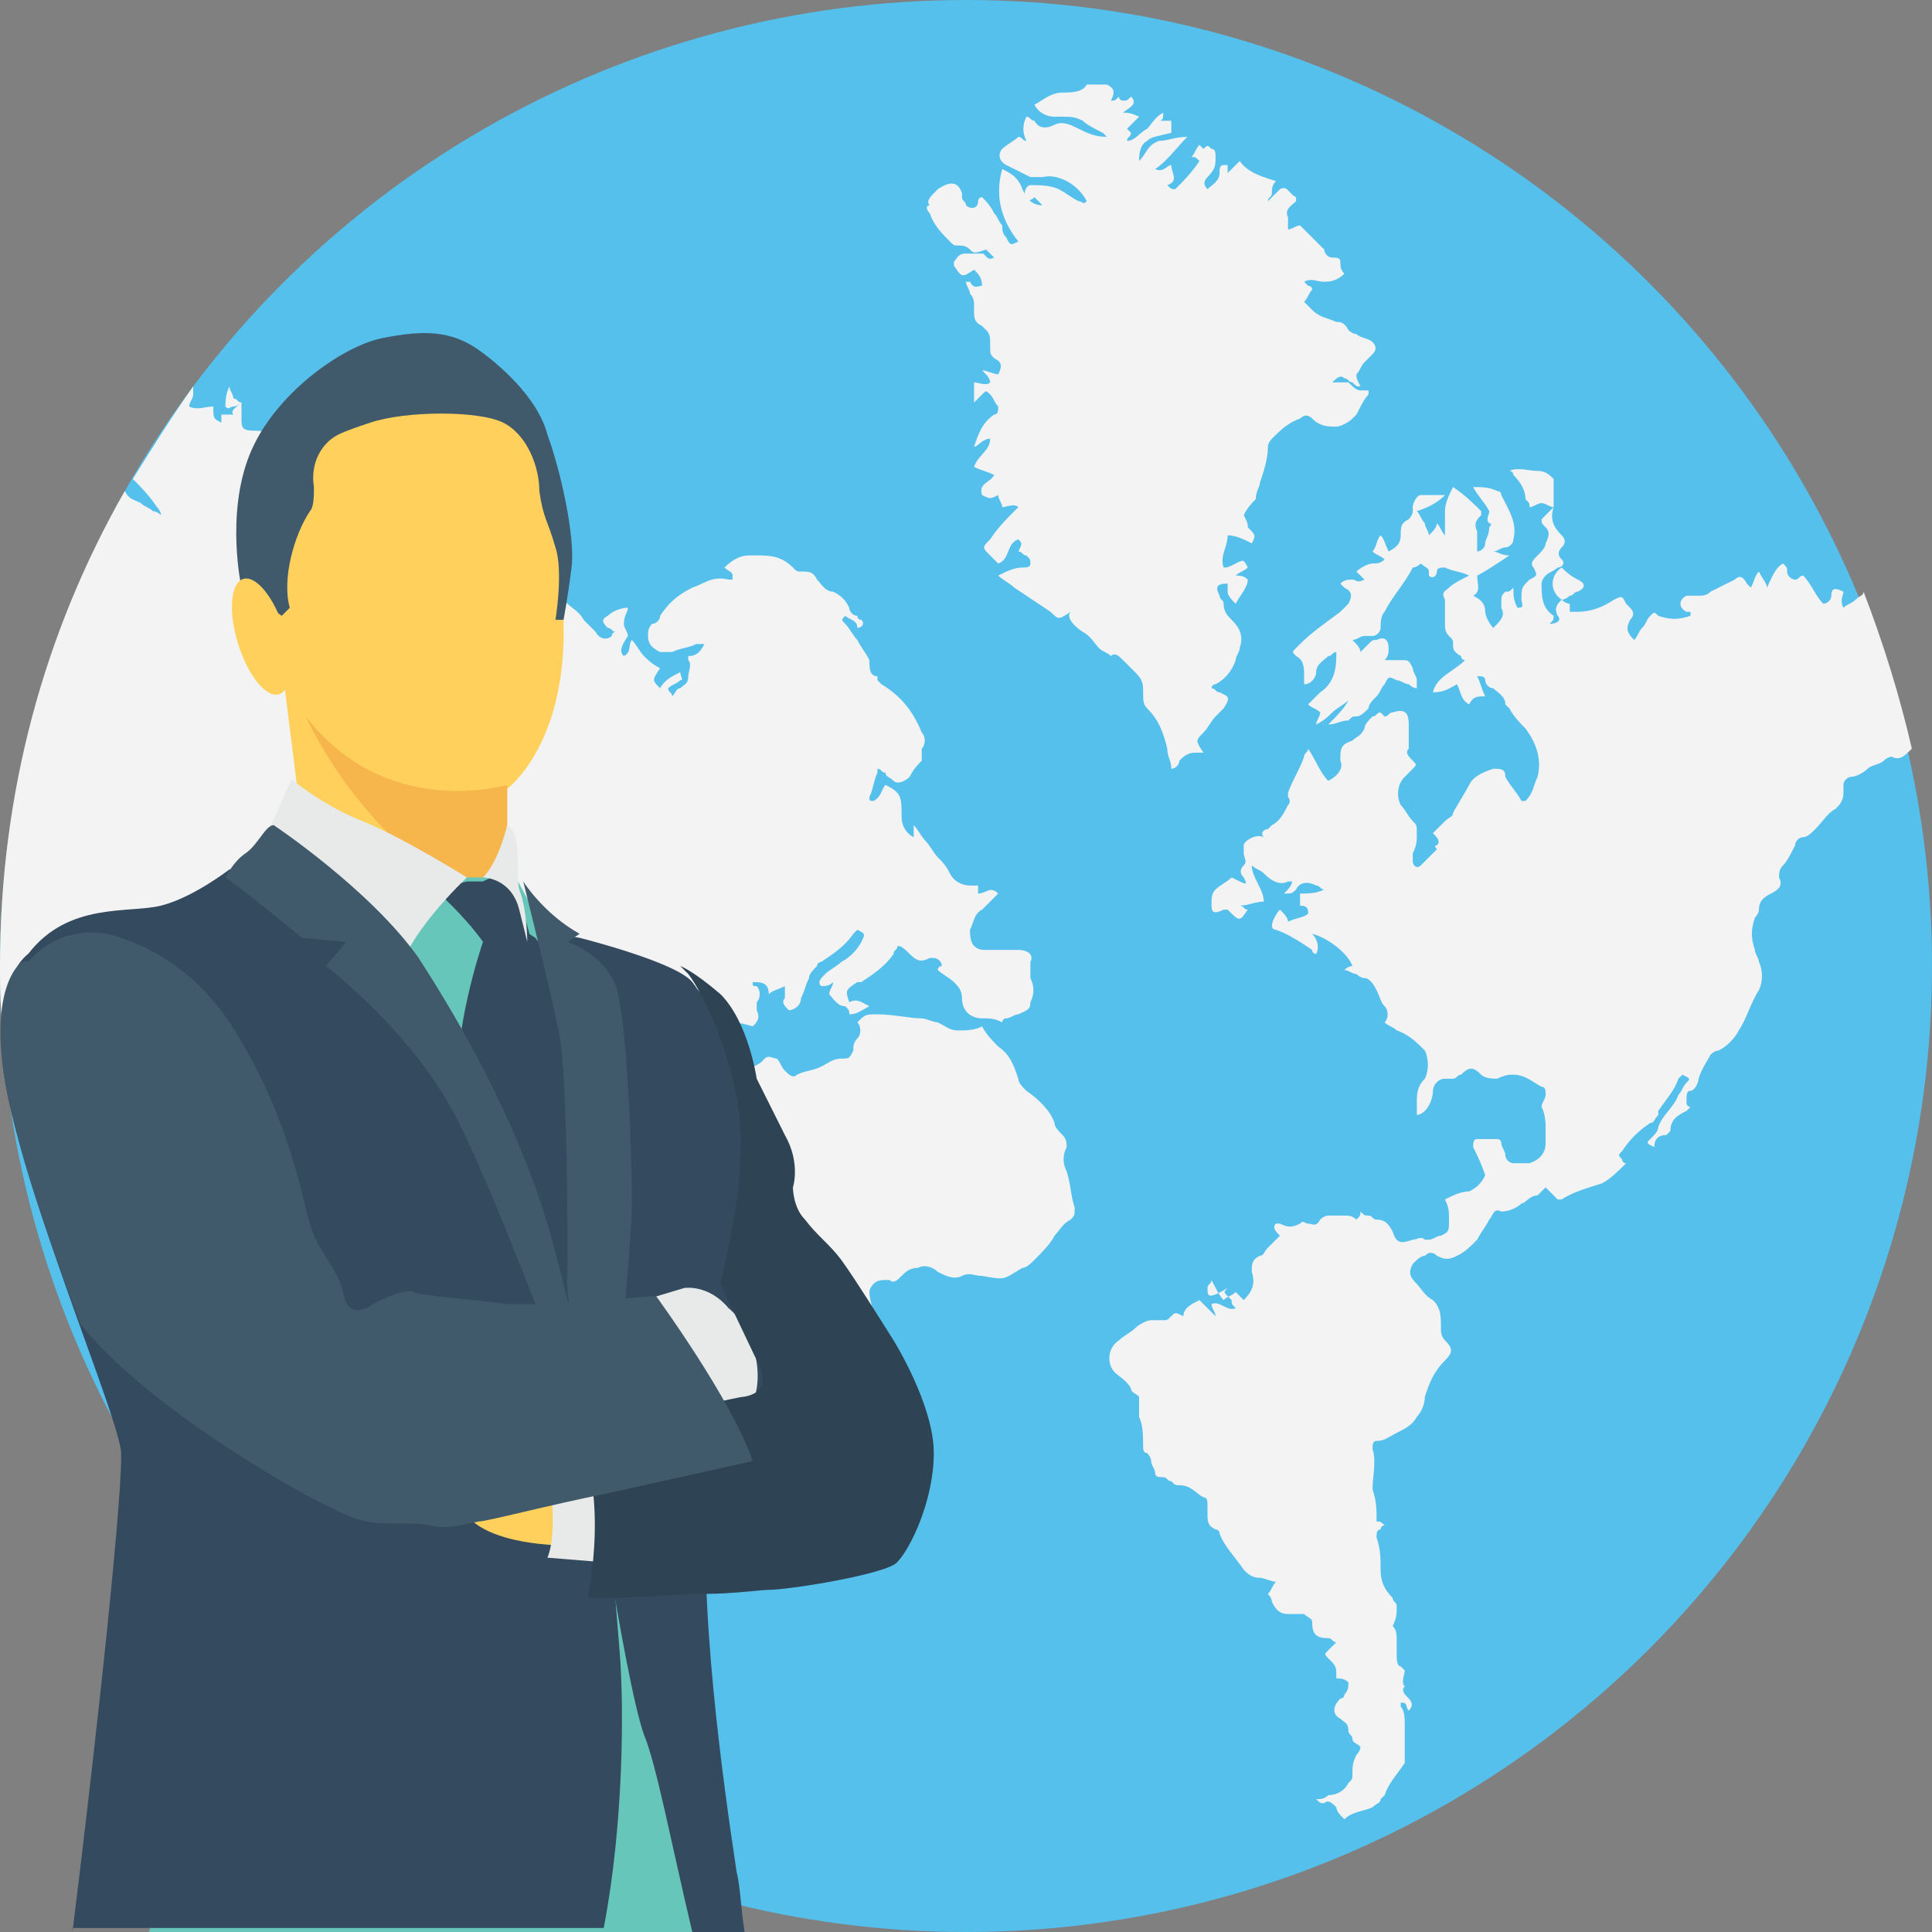 <svg xmlns="http://www.w3.org/2000/svg" version="1.1" xmlns:xlink="http://www.w3.org/1999/xlink" xmlns:svgjs="http://svgjs.com/svgjs" width="512" height="512" x="0" y="0" viewBox="0 0 512 512" style="enable-background:new 0 0 512 512" xml:space="preserve" class=""><rect x="0" y="0" width="512" height="512" fill="#808080" stroke="none"/><g><circle cx="256" cy="256" r="256" style="" fill="#55c0eb" data-original="#55c0eb"></circle><path d="M33.067 130.133c1.067 2.133 2.133 2.133 4.267 3.2 1.067 1.067 2.133 1.067 3.2 2.133 0 0 1.067 0 2.133 1.067 0-1.067-1.067-2.133-1.067-2.133-2.133-3.2-4.267-5.333-6.4-7.467 5.333-8.533 10.667-17.067 16-24.533v2.133c0 1.066-1.067 2.133-1.067 3.2 2.133 1.067 4.267 0 6.4 0 0 3.2 0 3.2 2.133 4.267v-2.133h3.2c-1.067-1.067 1.067-2.133 2.133-3.2-1.067 1.067-2.133 1.067-2.133 1.067-1.067 0-1.067 1.067-2.133 0 0-1.067 0-3.2 1.067-5.333 0 1.067 1.067 2.133 1.067 3.2 1.067 0 1.067 1.067 2.133 1.067v4.266c0 2.133 0 3.2 3.2 3.2 1.067 0 3.2 0 4.267 1.067 1.067 0 1.067 0 2.133 1.067l6.4 6.4c1.067 1.067 1.067 2.133 0 3.2-1.067 1.067-1.067 2.133-2.133 3.2v2.133c1.067 1.067 2.133 0 2.133 0 1.067-1.067 2.133-1.067 3.2 0 2.133 0 4.267 1.067 5.333 1.067H89.6v4.267c0 1.067 0 2.133-1.067 3.2l-3.2 3.2c1.067 1.067 2.133 0 3.2-1.067 4.267-1.067 7.467-3.2 9.6-5.333 1.067 1.067 2.133 2.133 2.133 3.2 0 1.067 0 2.133 2.133 3.2 0-1.067 0-2.133-1.067-3.2-1.067-2.133 0-3.2 1.067-5.333 0 1.067 1.067 2.133 1.067 3.2 0 1.067 0 2.133 1.067 3.2 2.133 3.2 3.2 6.4 0 9.6 0 1.067 1.067 2.133 1.067 2.133 0 2.133 0 3.2-1.067 5.333-1.067 0-2.133 1.067-3.2 1.067 1.067 0 2.133 1.067 3.2 1.067-1.067 1.067-2.133 2.133-2.133 3.2 1.067 1.067 1.067 2.133 2.133 3.2 0 2.133 0 3.2 2.133 3.2l1.067 1.067c1.067 1.067 4.267 2.133 6.4 0l1.067-1.067c-2.133 0-3.2 0-5.333-1.067-1.067 0-1.067-1.067-2.133-1.067-1.067-2.133-2.133-5.333-1.067-7.467v-3.2c1.067-1.067 1.067-3.2 1.067-4.267-1.067-2.133 0-4.267 0-6.4v-4.267c-1.067-2.133-1.067-4.267 0-6.4h2.133c-1.067-2.133 0-3.2 1.067-3.2l3.2 3.2s1.067 1.067 1.067 2.133c0 2.133 1.067 3.2 1.067 5.333 0 1.067 1.067 3.2 2.133 4.267l2.133 2.133c0 2.133-1.067 3.2-1.067 4.267s-1.067 2.133-2.133 3.2c-1.067 0-1.067 1.067-1.067 1.067-1.067 1.067-2.133 2.133-1.067 4.267 2.133-1.067 3.2-2.133 5.333-2.133 1.067-1.067 2.133-1.067 2.133-2.133 1.067-2.133 3.2-3.2 4.267-3.2 1.067 0 2.133 0 3.2-1.067 2.133 0 3.2-1.067 4.267-2.133l1.067-1.067c1.067 2.133 1.067 2.133 0 3.2-1.067 1.067-2.133 2.133-2.133 3.2-1.067 1.067-1.067 2.133-1.067 4.267 2.133 0 2.133-1.067 3.2-3.2 0 1.067 1.067 1.067 1.067 2.133 2.133 0 3.2 0 5.333-1.067 1.067-1.067 1.067 0 2.133 1.067 0 0 0 1.067-1.067 1.067 2.133 1.067 2.133 3.2 5.333 2.133-2.133-1.067-3.2-2.133-2.133-4.267 2.133 0 3.2 0 4.267 1.067 1.067 1.067 3.2 2.133 4.267 4.267l3.2 3.2c1.067 2.133 3.2 2.133 4.267 1.067 0 0 0-1.067 1.067-1.067-1.067 0-1.067-1.067-2.133-1.067-1.067-1.067-2.133-2.133 0-3.2 1.067-1.067 3.2-2.133 5.333-2.133 0 1.067-1.067 2.133-1.067 4.267 0 1.067 1.067 2.133 1.067 3.2-2.133 3.2-2.133 4.267-1.067 5.333 2.133-1.067 1.067-3.2 2.133-4.267 1.067 1.067 2.133 3.2 3.2 4.267 1.067 1.067 2.133 2.133 4.267 3.2-2.133 3.2-2.133 3.2 0 5.333 1.067-2.133 3.2-3.2 5.333-4.267 0 1.067 1.067 2.133 0 2.133-1.067 1.067-2.133 1.067-3.2 2.133 0 1.067 1.067 1.067 1.067 2.133 1.067-1.067 1.067-2.133 2.133-2.133 1.067-1.067 2.133-1.067 2.133-3.2 0-1.067 1.067-3.2 0-4.267v-1.067c2.133 0 3.2-1.067 4.267-3.2h-2.133c-2.133 1.067-4.267 1.067-6.4 2.133h-3.2c-2.133-1.067-3.2-2.133-3.2-4.267 0-1.067 0-2.133 1.067-3.2 1.067 0 2.133-1.067 2.133-2.133 2.133-3.2 4.267-5.333 8.533-7.467 3.2-1.067 5.333-3.2 9.6-2.133h1.067v-1.067c0-1.067-1.067-1.067-2.133-2.133 2.133-2.133 4.267-3.2 6.4-3.2h2.133c3.2 0 6.4 0 9.6 3.2 1.067 1.067 1.067 1.067 2.133 1.067 2.133 0 3.2 0 4.267 2.133 1.067 1.067 2.133 3.2 4.267 3.2 2.133 1.067 3.2 2.133 4.267 4.267 0 1.067 1.067 2.133 2.133 2.133 0 1.067 1.067 1.067 1.067 1.067 1.067 1.067 0 2.133-1.067 2.133 0-2.133-2.133-2.133-3.2-3.2-1.067 1.067-1.067 1.067 0 2.133s2.133 3.2 3.2 4.267c1.067 2.133 2.133 3.2 3.2 5.333 0 2.133 0 4.267 2.133 4.267v1.067l1.067 1.067c5.333 3.2 8.533 7.467 10.667 12.8 1.067 1.067 1.067 3.2 0 4.267v3.2c-1.067 1.067-2.133 2.133-3.2 4.267-1.067 1.067-3.2 2.133-4.267 1.067-1.067-1.067-2.133-1.067-2.133-2.133-1.067 0-1.067-1.067-2.133-1.067v1.067c-1.067 2.133-1.067 4.267-2.133 6.4 0 1.067 0 1.067 1.067 1.067 2.133-1.067 2.133-3.2 3.2-4.267 4.267 2.133 4.267 3.2 4.267 8.533 0 2.133 1.067 4.267 3.2 5.333v-3.2c1.067 1.067 2.133 3.2 3.2 4.267 1.067 1.067 2.133 3.2 3.2 4.267 1.067 1.067 2.133 2.133 3.2 4.267 1.067 2.133 3.2 3.2 5.333 3.2h2.133v2.133c2.133 0 3.2-2.133 5.333 0l-4.267 4.267c-2.133 1.067-2.133 3.2-3.2 5.333 0 1.067 0 3.2 1.067 4.267 1.067 1.067 2.133 1.067 3.2 1.067h8.533c2.133 0 4.267 1.067 3.2 3.2v4.267c1.067 2.133 1.067 4.267 0 6.4 0 2.133-1.067 2.133-3.2 3.2-1.067 0-2.133 1.067-3.2 1.067-1.067 0-1.067 1.067-1.067 1.067-2.133-1.067-3.2-1.067-5.333-1.067-3.2 0-5.333-2.133-5.333-5.333 0-2.133-1.067-3.2-2.133-4.267-1.067-1.067-3.2-2.133-4.267-3.2 0 0 0-1.067 1.067-1.067 0-1.067-1.067-2.133-2.133-2.133H246.4c-2.133 1.067-3.2 1.067-5.333-1.067-1.067-1.067-2.133-2.133-3.2-2.133 0 1.067-1.067 1.067-1.067 2.133-2.133 3.2-5.333 5.333-8.533 7.467H227.2c-3.2 2.133-3.2 2.133-2.133 5.333 2.133-1.067 3.2 0 5.333 1.067-2.133 1.067-3.2 2.133-5.333 2.133 0-1.067 0-1.067-1.067-2.133-2.133 0-3.2-2.133-4.267-3.2 0-1.067 1.067-2.133 1.067-3.2-1.067 1.067-2.133 1.067-3.2 1.067-1.067-1.067 0-2.133 1.067-3.2 1.067-1.067 3.2-2.133 4.267-3.2 2.133-1.067 4.267-3.2 5.333-5.333 1.067-2.133 1.067-2.133-1.067-3.2l-1.067 1.067c-2.133 3.2-5.333 5.333-8.533 7.467 0 0-1.067 0-1.067 1.067-1.067 1.067-2.133 2.133-2.133 3.2-1.067 2.133-1.067 3.2-2.133 5.333 0 2.133-2.133 3.2-3.2 3.2-1.067-1.067-2.133-2.133-1.067-3.2v-3.2c-2.133 1.067-3.2 1.067-4.267 2.133 0-3.2-2.133-3.2-4.267-3.2 0 1.067 0 1.067 1.067 1.067 1.067 1.067 1.067 3.2 0 4.267v2.133c1.067 2.133 0 3.2-1.067 4.267-3.2-1.067-5.333-1.067-8.533-2.133h-3.2c-1.067 1.067-2.133 1.067-3.2 0-1.067 0-2.133-1.067-2.133 0v3.2c-1.067 4.267-1.067 6.4-1.067 8.533v1.067c2.133 2.133 3.2 2.133 5.333 1.067 1.067-1.067 2.133-1.067 3.2 0h1.067c4.267 0 7.467 0 10.667-2.133l1.067-1.067c1.067-1.067 2.133 0 3.2 0 1.067 1.067 1.067 2.133 2.133 3.2 1.067 1.067 2.133 2.133 3.2 1.067 2.133-1.067 4.267-1.067 6.4-2.133 2.133-1.067 3.2-2.133 5.333-2.133s2.133 0 3.2-2.133c0-1.067 0-2.133 1.067-3.2 1.067-1.067 1.067-3.2 0-4.267 2.133-2.133 2.133-2.133 5.333-2.133 4.267 0 8.533 1.067 11.733 1.067 1.067 0 3.2 1.067 4.267 1.067 2.133 1.067 3.2 2.133 5.333 2.133s4.267 0 6.4-1.067c1.067 2.133 3.2 4.267 4.267 5.333 3.2 2.133 4.267 5.333 5.333 8.533 0 1.067 1.067 2.133 2.133 3.2 3.2 2.133 6.4 5.333 7.467 8.533 0 1.067 1.067 2.133 2.133 3.2 1.067 1.067 1.067 2.133 1.067 3.2-1.067 2.133-1.067 4.267 0 6.4 1.067 3.2 1.067 6.4 2.133 9.6 0 2.133 0 2.133-1.067 3.2-2.133 1.067-3.2 3.2-4.267 4.267-1.067 2.133-3.2 4.267-5.333 6.4-1.067 1.067-2.133 2.133-3.2 2.133-5.333 3.2-4.267 3.2-10.667 2.133-2.133 0-3.2-1.067-5.333 0s-4.267 0-6.4-1.067c-1.067-1.067-3.2-2.133-5.333-1.067-2.133 0-3.2 1.067-4.267 2.133-1.067 1.067-2.133 2.133-3.2 1.067-2.133 0-3.2 0-4.267 1.067 0 0-1.067 1.067-1.067 2.133 0 2.133 1.067 4.267 1.067 6.4 1.067 3.2 1.067 3.2-2.133 5.333 0 0-1.067 0-1.067 1.067l-3.2 3.2c-1.067 2.133-1.067 3.2-2.133 5.333v1.067c0 1.067 0 2.133-1.067 3.2-1.067 3.2-1.067 3.2 1.067 5.333C224 374.4 224 374.4 224 375.467c1.067 2.133 1.067 4.267 1.067 6.4 0 1.067 0 2.133-1.067 2.133-2.133 1.067-3.2 3.2-3.2 6.4 0 0 0 1.067-1.067 1.067-1.067 1.067-1.067 2.133-1.067 3.2 0 3.2 0 5.333-1.067 8.533-1.067 2.133-2.133 5.333-4.267 7.467-1.067 2.133-2.133 3.2-1.067 5.333 0 3.2-3.2 5.333-5.333 4.267-3.2-1.067-6.4-2.133-9.6-2.133-4.267-1.067-8.533-3.2-10.667-7.467-1.067-2.133-3.2-4.267-4.267-7.467 0-1.067-1.067-2.133-1.067-3.2s-1.067-2.133-2.133-2.133c-1.067 0-1.067-1.067-2.133-2.133-1.067-1.067-1.067-3.2-1.067-4.267v-2.133c1.067-2.133 1.067-2.133 0-3.2-2.133-2.133-4.267-3.2-6.4-5.333-1.067-1.067-2.133-2.133-2.133-3.2 0-2.133-1.067-4.267-1.067-6.4 0-1.067 0-3.2 1.067-4.267 1.067-2.133 2.133-4.267 1.067-6.4v-2.133c1.067-2.133 0-4.267-2.133-6.4-4.267-4.267-8.533-9.6-13.867-13.867l-3.2-3.2c-2.133-3.2-3.2-7.467-4.267-11.733 2.133-1.067 2.133-1.067 5.333 0 3.2 0 5.333 1.067 8.533 1.067s3.2 0 4.267-2.133l3.2-6.4v-1.067c0-2.133 1.067-2.133 2.133-3.2 3.2-1.067 4.267-3.2 5.333-5.333 0-1.067 1.067-2.133 1.067-3.2 2.133-5.333 4.267-10.667 7.467-16v-1.067l-2.133 2.133c0-1.067 0-2.133-1.067-3.2-1.067 1.067-1.067 1.067-1.067 2.133-1.067 4.267-3.2 8.533-6.4 11.733-1.067 2.133-2.133 3.2-2.133 5.333 0 1.067 0 2.133-1.067 3.2l-2.133 2.133c-2.133 2.133-4.267 4.267-5.333 7.467 0 0 0 1.067-1.067 1.067C158.933 320 158.933 320 156.8 320s-4.267-1.067-5.333-2.133c-5.333-2.133-9.6-5.333-13.867-7.467-2.133-1.067-3.2-2.133-5.333-3.2 0-1.067 0-1.067 1.067-2.133h-3.2c-1.067-2.133-1.067-3.2-2.133-5.333 2.133-1.067 3.2-2.133 4.267-3.2 1.067 0 2.133-1.067 2.133-2.133 0-1.067 1.067-2.133 2.133-2.133 1.067 2.133 3.2 3.2 6.4 3.2 1.067 0 2.133 0 2.133-2.133v-3.2c2.133 0 3.2-1.067 4.267-2.133 1.067-1.067 2.133-3.2 2.133-4.267 0-1.067 0-1.067 1.067-2.133-1.067-1.067-2.133 0-3.2 1.067-3.2 2.133-5.333 3.2-8.533 5.333-2.133 1.067-3.2 2.133-5.333 0-1.067 1.067-2.133 2.133-2.133 3.2-1.067 1.067-1.067 1.067-2.133 1.067-3.2 0-6.4 1.067-9.6 0-2.133 0-4.267 0-6.4 2.133l-4.267 4.267c-1.067 2.133-2.133 2.133-4.267 2.133h-2.133v1.067c0 3.2 0 6.4-1.067 9.6 0 1.067-1.067 2.133-1.067 2.133-1.067 1.067-2.133 2.133-2.133 3.2-1.067 3.2-2.133 5.333-3.2 8.533 0 1.067-1.067 2.133-1.067 2.133-2.133-1.067-4.267-2.133-4.267-4.267 0-2.133-1.067-5.333-1.067-7.467 0-1.067 0-2.133-2.133-3.2-1.067 0-1.067-1.067-1.067-1.067-2.133 1.067-6.4-2.133-10.667-6.4-1.067 0-1.067-1.067-2.133-1.067h-6.4c0 1.067-1.067 2.133-1.067 3.2s-1.067 2.133-2.133 3.2c-1.067 1.067-2.133 3.2-1.067 5.333 0 1.067 0 2.133-1.067 3.2s-2.133-1.067-2.133-1.067c-1.067-1.067-2.133-2.133-3.2-2.133v1.067c1.067 2.133 0 3.2 0 5.333v5.333c-1.067 1.067-1.067 2.133 0 3.2v2.133c-2.133 2.133-4.267 5.333-6.4 8.533 0 1.067-1.067 1.067-1.067 2.133 2.133-2.133 4.267-3.2 5.333-4.267 2.133-1.067 4.267-2.133 6.4-2.133-1.067 1.067-2.133 2.133-2.133 4.267 0 1.067 0 2.133-2.133 2.133s-2.133 1.067-1.067 2.133c1.067 2.133 0 3.2-1.067 4.267-1.067 1.067-2.133 1.067-3.2 2.133 0-2.133 2.133-3.2 2.133-5.333l-2.133 2.133c-2.133 2.133-4.267 4.267-6.4 7.467-4.267 5.333-8.533 4.267-6.4 0V355.2c-2.133-1.067-3.2 0-4.267 1.067 1.067-2.133 3.2-3.2 5.333-3.2 1.067 0 2.133 0 2.133-1.067 1.067-1.067 3.2-2.133 4.267-4.267 1.067-1.067 2.133-2.133 1.067-3.2-1.067 0-2.133 0-3.2 1.067v-5.333c0-1.067 0-2.133 1.067-2.133s1.067-1.067 2.133-1.067c2.133-1.067 4.267-3.2 5.333-5.333 0-1.067 0-1.067-1.067-2.133l-1.067-1.067c3.2-2.133 3.2-2.133 2.133-4.267-3.2-1.067-5.333 0-6.4 2.133l-1.067 1.067c-1.067 1.067-2.133 2.133-1.067 4.267-5.333-2.133-8.533-5.333-11.733-9.6 2.133-4.267 5.333-8.533 9.6-10.667-2.133-2.133-3.2-3.2-4.267-5.333-1.067-1.067-2.133-2.133-4.267-1.067h-1.067c-1.067 0-2.133-1.067-3.2-1.067-3.2 0-5.333-1.067-8.533-3.2-3.2-1.067-5.333-4.267-7.467-6.4-1.067-2.133-2.133-4.267-3.2-5.333S9.6 285.867 9.6 284.8c0 0 0-1.067 1.067-1.067l1.067-1.067c1.067-2.133 2.133-4.267 3.2-7.467v-1.067c-1.067-1.067-2.133-1.067-3.2-2.133-1.067-1.067-1.067-1.067-1.067-2.133 0-1.067 1.067-1.067 2.133-1.067s2.133 1.067 3.2 1.067c-1.067-2.133 0-3.2 1.067-3.2 0 0 1.067 0 1.067-1.067-4.267-1.067-6.4-4.267-9.6-5.333 0 2.133 2.133 2.133 2.133 4.267-2.133 0-4.267-2.133-6.4-1.067 0 3.2 0 3.2-2.133 6.4 0 1.067-1.067 2.133-1.067 3.2v2.133C0 267.733 0 262.4 0 256c0-45.867 11.733-88.533 33.067-125.867zM501.333 200.533s-1.067 0-2.133 1.067c-1.067 1.067-3.2 1.067-4.267 2.133-1.067 1.067-3.2 2.133-4.267 2.133-1.067 0-2.133 1.067-2.133 2.133v2.133c0 2.133-1.067 3.2-2.133 4.267-2.133 1.067-3.2 3.2-5.333 5.333-1.067 1.067-2.133 2.133-3.2 2.133s-2.133 1.067-2.133 2.133c-1.067 2.133-2.133 4.267-3.2 5.333-1.067 1.067-1.067 2.133-1.067 3.2 1.067 2.133 0 3.2-2.133 4.267-2.133 1.067-3.2 2.133-3.2 4.267 0 1.067-1.067 2.133-1.067 2.133-1.067 3.2-1.067 5.333 0 8.533 0 1.067 1.067 2.133 1.067 3.2 1.067 2.133 1.067 5.333 0 7.467-2.133 3.2-3.2 7.467-5.333 10.667-1.067 2.133-3.2 4.267-5.333 5.333-1.067 0-2.133 1.067-2.133 1.067-1.067 2.133-2.133 3.2-3.2 6.4 0 1.067-1.067 3.2-2.133 3.2-1.067 0-1.067 1.067-1.067 3.2 0 0 0 1.067 1.067 1.067l-1.067 1.067c-2.133 1.067-4.267 2.133-4.267 5.333L441.6 300.8c-2.133 0-3.2 1.067-3.2 3.2-2.133-1.067-2.133-1.067-1.067-2.133 1.067-1.067 2.133-2.133 2.133-3.2 1.067-3.2 4.267-5.333 5.333-8.533 1.067-1.067 1.067-2.133 2.133-3.2 1.067-1.067 1.067-1.067-1.067-2.133l-1.067 1.067c-1.067 3.2-3.2 5.333-5.333 8.533v1.067c-1.067 1.067-1.067 2.133-2.133 2.133-3.2 2.133-5.333 4.267-7.467 7.467-1.067 1.067-1.067 1.067 0 2.133 0 0 0 1.067 1.067 1.067-2.133 2.133-4.267 4.267-6.4 5.333-3.2 1.067-7.467 2.133-10.667 4.267H412.8l-3.2-3.2-2.133 2.133c-2.133 0-3.2 2.133-4.267 2.133-1.067 1.067-3.2 2.133-5.333 2.133-2.133-1.067-2.133 1.067-3.2 2.133-1.067 2.133-2.133 3.2-3.2 5.333-2.133 2.133-3.2 3.2-5.333 4.267-2.133 1.067-3.2 1.067-5.333 0-1.067-1.067-2.133-1.067-3.2 0-1.067 0-2.133 1.067-3.2 2.133-1.067 2.133-1.067 3.2 1.067 5.333 1.067 1.067 2.133 3.2 4.267 4.267 2.133 2.133 2.133 4.267 2.133 7.467 0 1.067 0 2.133 1.067 3.2 2.133 2.133 2.133 3.2 0 5.333-3.2 3.2-4.267 6.4-5.333 9.6 0 2.133-1.067 4.267-2.133 5.333-1.067 2.133-3.2 3.2-5.333 4.267-2.133 1.067-3.2 2.133-5.333 2.133-1.067 0-1.067 1.067-1.067 2.133 1.067 3.2 0 7.467 0 10.667 1.067 3.2 1.067 5.333 1.067 8.533 1.067 0 1.067 0 2.133 1.067-1.067 0-1.067 1.067-1.067 1.067-1.067 0-1.067 1.067-1.067 2.133 1.067 3.2 1.067 5.333 1.067 8.533 0 3.2 1.067 5.333 3.2 7.467 0 1.067 1.067 1.067 1.067 2.133 0 2.133 0 3.2-1.067 5.333 1.067 1.067 1.067 2.133 1.067 4.267v3.2c0 1.067 0 3.2 1.067 3.2l1.067 1.067c0 1.067-1.067 3.2 0 4.267-1.067 1.067 0 2.133 1.067 3.2s1.067 2.133 0 3.2c-1.067-1.067 0-2.133-2.133-2.133v1.067c1.067 1.067 1.067 3.2 1.067 5.333V467.2c-2.133 3.2-4.267 5.333-5.333 8.533l-1.067 1.067c0 1.067-1.067 1.067-2.133 2.133-2.133 1.067-5.333 1.067-7.467 3.2-1.067-1.067-2.133-2.133-2.133-3.2-1.067-1.067-2.133-2.133-3.2-1.067-1.067 0-1.067 0-2.133-1.067 1.067 0 2.133 0 3.2-1.067 2.133 0 4.267-1.067 5.333-3.2 1.067-1.067 1.067-1.067 1.067-2.133 0-2.133 0-3.2 1.067-5.333 0 0 1.067-1.067 1.067-2.133-1.067-1.067-2.133-1.067-2.133-2.133 0-1.067-1.067-1.067-1.067-2.133 0-2.133-1.067-2.133-2.133-3.2-2.133-1.067-2.133-3.2 0-5.333 0 0 1.067 0 1.067-1.067 1.067-1.067 1.067-2.133 1.067-3.2-1.067-1.067-2.133-1.067-3.2-1.067 0-3.2 0-3.2-2.133-5.333-1.067-1.067-1.067-1.067 0-2.133l2.133-2.133c-1.067 0-1.067-1.067-2.133-1.067-3.2 0-4.267-1.067-4.267-4.267 0-1.067-1.067-1.067-2.133-2.133h-4.267c-2.133 0-3.2-1.067-4.267-3.2 0-1.067-1.067-2.133-1.067-2.133 1.067-1.067 1.067-2.133 2.133-3.2-1.067 0-3.2-1.067-4.267-1.067-2.133 0-3.2-1.067-4.267-2.133-2.133-3.2-5.333-6.4-6.4-9.6 0 0 0-1.067-1.067-1.067C320 404.267 320 403.2 320 401.067v-2.133c0-1.067 0-2.133-1.067-2.133-2.133-1.067-3.2-3.2-6.4-3.2-1.067 0-1.067 0-2.133-1.067-1.067 0-1.067-1.067-2.133-1.067s-2.133 0-2.133-1.067-1.067-2.133-1.067-3.2-1.067-2.133-1.067-2.133c-1.067 0-1.067-1.067-1.067-2.133 0-2.133 0-5.333-1.067-7.467v-5.333c-1.067-1.067-2.133-1.067-2.133-2.133-1.067-2.133-3.2-3.2-4.267-4.267-2.133-2.133-2.133-6.4 1.067-8.533 1.067-1.067 3.2-2.133 4.267-3.2 1.067-1.067 3.2-2.133 4.267-2.133h3.2c1.067 0 1.067 0 2.133-1.067s1.067-1.067 3.2 0c0-2.133 2.133-3.2 4.267-4.267l4.267 4.267c0-1.067-1.067-2.133-1.067-3.2 2.133-1.067 4.267 2.133 6.4 1.067-1.067-1.067-1.067-1.067-1.067-2.133l-1.067-1.067c-1.067-1.067-1.067-1.067 0-2.133-5.333 3.2-5.333 2.133-5.333 0 0-1.067 1.067-1.067 1.067-2.133 1.067 2.133 2.133 4.267 3.2 5.333 1.067-1.067 2.133-1.067 3.2-2.133l2.133 2.133c2.133-2.133 3.2-4.267 2.133-7.467 0-2.133 0-3.2 2.133-4.267 1.067 0 1.067-1.067 2.133-2.133l3.2-3.2c-1.067-1.067-2.133-2.133-1.067-3.2h1.067c2.133 1.067 3.2 1.067 5.333 0 1.067-1.067 1.067 0 2.133 0 1.067 0 2.133 1.067 3.2-1.067 0 0 1.067-1.067 2.133-1.067h4.267c1.067 0 2.133 0 3.2 1.067 1.067-1.067 1.067-1.067 1.067-2.133 1.067 1.067 1.067 1.067 2.133 1.067 1.067 0 1.067 1.067 2.133 1.067 2.133 0 3.2 1.067 4.267 3.2 1.067 3.2 2.133 3.2 5.333 2.133 1.067 0 2.133-1.067 3.2 0h1.067c1.067 0 2.133-1.067 3.2-1.067C384 326.4 384 326.4 384 323.2c0-2.133 0-3.2-1.067-5.333 2.133-1.067 4.267-2.133 6.4-2.133 2.133-1.067 3.2-2.133 4.267-4.267-1.067-3.2-2.133-5.333-3.2-7.467 0-1.067 0-2.133 1.067-2.133h5.333c1.067 0 1.067 1.067 1.067 1.067 0 1.067 1.067 2.133 1.067 3.2 0 1.067 1.067 2.133 2.133 2.133h4.267c3.2-1.067 4.267-3.2 4.267-5.333v-3.2c0-2.133 0-4.267-1.067-6.4 0-1.067 1.067-2.133 1.067-3.2 0-1.067 0-2.133-1.067-2.133-2.133-1.067-4.267-3.2-7.467-3.2-1.067 0-2.133 0-4.267 1.067-1.067 0-3.2 0-4.267-1.067-2.133-2.133-3.2-2.133-5.333 0-1.067 0-1.067 1.067-2.133 1.067h-2.133c-2.133 0-3.2 2.133-3.2 3.2 0 2.133-1.067 4.267-2.133 5.333 0 0-1.067 1.067-2.133 1.067v-3.2c0-2.133 0-4.267 2.133-6.4 1.067-2.133 1.067-5.333 0-7.467-2.133-2.133-4.267-4.267-7.467-5.333-1.067-1.067-2.133-1.067-3.2-2.133 1.067-1.067 1.067-3.2 0-4.267s-1.067-2.133-2.133-4.267c-1.067-2.133-2.133-3.2-3.2-3.2s-2.133-1.067-2.133-1.067c-1.067 0-2.133-1.067-3.2-1.067C357.333 256 358.4 256 358.4 256c-1.067-3.2-6.4-7.467-10.667-8.533 1.067 1.067 2.133 3.2 1.067 5.333 0 0-1.067 0-1.067-1.067-3.2-2.133-6.4-4.267-9.6-5.333 0 0-1.067 0-1.067-1.067s1.067-3.2 2.133-4.267c1.067 1.067 2.133 2.133 2.133 3.2 2.133-1.067 4.267-1.067 5.333-2.133 0-1.067 0-2.133-2.133-2.133v-3.2c2.133 0 4.267 0 6.4-1.067-1.067 0-1.067-1.067-2.133-1.067-2.133-1.067-4.267-1.067-5.333 1.067-1.067 1.067-1.067 1.067-3.2 1.067 1.067-1.067 2.133-2.133 2.133-3.2h-1.067c-2.133 1.067-4.267 0-6.4-2.133-1.067-1.067-2.133-1.067-3.2-2.133 0 3.2 3.2 6.4 3.2 9.6-2.133 0-4.267 1.067-6.4 1.067 1.067 0 1.067 1.067 2.133 1.067-2.133 3.2-2.133 3.2-5.333 0h-1.067c-2.133 1.067-3.2 1.067-3.2-1.067 0-2.133 0-3.2 1.067-4.267 1.067-1.067 3.2-2.133 4.267-3.2 4.267 2.133 4.267 2.133 3.2 0-1.067-1.067-1.067-2.133 0-3.2 1.067-1.067 0-2.133 0-3.2v-2.133c0-1.067 3.2-3.2 5.333-2.133-1.067-1.067 0-2.133 1.067-2.133l1.067-1.067c2.133-1.067 3.2-3.2 4.267-5.333 1.067-1.067 0-2.133 0-2.133v-1.067c1.067-3.2 3.2-6.4 4.267-9.6 0-1.067 1.067-1.067 1.067-2.133 2.133 3.2 3.2 6.4 5.333 8.533 2.133-1.067 4.267-3.2 3.2-5.333 0-3.2 0-4.267 3.2-5.333 1.067-1.067 2.133-1.067 3.2-3.2 0-1.067 1.067-2.133 2.133-3.2 1.067 0 1.067-1.067 2.133-1.067l1.067 1.067c1.067 0 1.067-1.067 2.133-1.067 3.2-1.067 4.267 0 4.267 3.2v6.4c-1.067 1.067 0 2.133 1.067 3.2 1.067 1.067 1.067 1.067 0 2.133l-2.133 2.133c-2.133 2.133-2.133 5.333-1.067 7.467 1.067 1.067 2.133 3.2 3.2 4.267s1.067 1.067 1.067 3.2 0 3.2-1.067 5.333v2.133c0 1.067 1.067 2.133 2.133 1.067l1.067-1.067 3.2-3.2s-1.067-1.067 0-1.067c1.067-1.067 0-2.133-1.067-3.2l3.2-3.2c1.067-1.067 2.133-1.067 2.133-2.133 1.067-2.133 3.2-5.333 4.267-7.467 1.067-2.133 3.2-3.2 6.4-4.267 2.133 0 3.2 0 3.2 2.133 1.067 2.133 3.2 4.267 4.267 6.4h1.067c2.133-2.133 2.133-4.267 3.2-6.4 1.067-4.267 0-8.533-3.2-12.8-1.067-1.067-3.2-3.2-4.267-5.333l-1.067-1.067c0-2.133-2.133-3.2-3.2-4.267-1.067 0-2.133-1.067-2.133-2.133 0-1.067-1.067-1.067-2.133-1.067 1.067 2.133 1.067 3.2 2.133 5.333-2.133 0-3.2 0-4.267 2.133-2.133-1.067-2.133-3.2-3.2-5.333-2.133 1.067-3.2 2.133-6.4 2.133 1.067-4.267 5.333-5.333 8.533-8.533 0 0-1.067 0-1.067-1.067-2.133-1.067-2.133-2.133-2.133-3.2s0-1.067-1.067-2.133-1.067-2.133-1.067-3.2v-6.4c-1.067-2.133 0-2.133 1.067-3.2 1.067-1.067 3.2-2.133 5.333-3.2-2.133-1.067-4.267-1.067-6.4-2.133-1.067 0-2.133 0-2.133 1.067s-1.067 2.133-2.133 1.067v-1.067c0-1.067-1.067-1.067-2.133-2.133 0 0-1.067 1.067-2.133 1.067-2.133 4.267-5.333 7.467-7.467 11.733-1.067 1.067-1.067 3.2-1.067 4.267s-1.067 2.133-2.133 2.133H361.6c-1.067 0-2.133 1.067-3.2 1.067 1.067 1.067 2.133 2.133 2.133 3.2l2.133-2.133c1.067-1.067 1.067-1.067 2.133-1.067 2.133-1.067 3.2 0 3.2 2.133 0 1.067 0 2.133-1.067 3.2H371.2c2.133 0 2.133 0 3.2 2.133 0 1.067 1.067 2.133 1.067 3.2v2.133c-1.067 0-2.133-1.067-2.133-1.067-1.067 0-2.133-1.067-3.2-1.067-2.133-1.067-2.133-1.067-3.2 1.067-1.067 1.067-1.067 2.133-2.133 3.2-1.067 1.067-2.133 2.133-2.133 3.2-1.067 1.067-2.133 2.133-3.2 2.133s-1.067 0-2.133 1.067c-2.133 0-3.2 1.067-5.333 1.067 2.133-2.133 4.267-4.267 5.333-6.4-1.067 1.067-3.2 2.133-4.267 3.2-1.067 1.067-2.133 2.133-4.267 3.2 0-1.067 1.067-2.133 1.067-3.2-1.067-1.067-2.133-1.067-3.2-2.133l3.2-3.2c3.2-2.133 4.267-5.333 4.267-9.6V172.8c-1.067 0-1.067 1.067-2.133 1.067-1.067 1.067-3.2 2.133-3.2 4.267 0 1.067-1.067 3.2-3.2 3.2v-2.133c0-2.133 0-4.267-2.133-5.333-1.067-1.067-1.067-1.067 0-2.133l1.067-1.067c3.2-3.2 6.4-5.333 10.667-8.533l2.133-2.133c1.067-2.133 1.067-3.2-1.067-4.267l-1.067-1.067c1.067-1.067 2.133-1.067 3.2-1.067s1.067 1.067 3.2 0l-1.067-1.067-1.067-1.067c1.067-1.067 3.2-2.133 4.267-2.133 1.067 0 2.133 0 3.2-1.067-1.067-1.067-2.133-1.067-3.2-2.133 1.067-1.067 1.067-3.2 2.133-4.267 1.067 1.067 1.067 2.133 2.133 4.267 2.133-1.067 3.2-2.133 3.2-4.267s0-3.2 2.133-4.267c0 0 1.067-1.067 1.067-2.133V134.4c0-1.067 1.067-3.2 2.133-3.2h6.4c-2.133 2.133-4.267 3.2-7.467 4.267 1.067 1.067 1.067 2.133 2.133 3.2 0 1.067 1.067 2.133 1.067 3.2 1.067-1.067 2.133-2.133 2.133-3.2 1.067 1.067 1.067 2.133 2.133 3.2v-6.4c0-2.133 1.067-4.267 2.133-6.4 3.2 2.133 5.333 4.267 7.467 6.4v1.067c-1.067 1.067-2.133 2.133-1.067 4.267V146.135c1.067 0 2.133-1.067 2.133-2.133s1.067-2.133 1.067-4.267c0 0 1.067-1.067 0-1.067-1.067-1.067 0-2.133 0-3.2-1.067-2.133-3.2-4.267-4.267-6.4 2.133 0 4.267 0 6.4 1.067 0 0 1.067 0 1.067 1.067 2.133 4.267 4.267 7.467 3.2 11.733 0 1.067-1.067 2.133-2.133 2.133-1.067 0-2.133 1.067-3.2 1.067 1.067 0 2.133 1.067 4.267 1.067-3.2 2.133-6.4 4.267-8.533 5.333 0 2.133 1.067 4.267-1.067 5.333 2.133 1.067 3.2 2.133 3.2 4.267 0 1.067 1.067 3.2 2.133 4.267 2.133-2.133 3.2-3.2 2.133-5.333V160c0-2.133 0-2.133 1.067-3.2 1.067 0 1.067 0 2.133-1.067 0 2.133 0 3.2 1.067 5.333 2.133 0 1.067-1.067 1.067-2.133 0-3.2 0-3.2 2.133-5.333 2.133-1.067 2.133-1.067 1.067-3.2-1.067-1.067 0-2.133 1.067-3.2s2.133-2.133 2.133-3.2c1.067-2.133 1.067-3.2 0-4.267-1.067-1.067-1.067-1.067-1.067-2.133l3.2-3.2c-1.067 0-2.133-1.067-3.2-1.067s-2.133 1.067-3.2 1.067c0-1.067 0-1.067-1.067-2.133 0-2.133-1.067-4.267-3.2-6.4 0 0 0-1.067-1.067-1.067 2.133-1.067 5.333 0 7.467 0 2.133 0 3.2 1.067 4.267 2.133V134.4c-1.067 3.2 0 5.333 2.133 7.467 1.067 1.067 1.067 2.133 0 3.2-1.067 1.067-1.067 2.133 0 3.2 1.067 1.067 0 2.133-1.067 2.133-1.067 1.067-2.133 1.067-3.2 2.133 0 0-1.067 1.067-1.067 2.133 0 3.2 0 6.4 3.2 8.533 0 1.067 0 1.067-1.067 2.133 2.133 0 3.2-1.067 2.133-2.133-1.067-2.133 0-3.2 1.067-4.267-3.2-2.133-3.2-6.4 0-8.533 1.067 1.067 2.133 2.133 4.267 3.2 2.133 1.067 2.133 2.133 0 3.2-1.067 0-1.067 1.067-2.133 1.067 0 0-1.067 1.067-2.133 1.067C414.933 160 416 160 416 160v2.133h2.133c3.2 0 6.4-1.067 9.6-3.2 2.133-1.067 2.133-1.067 3.2 1.067l1.067 1.067c1.067 1.067 1.067 2.133 0 3.2-1.067 2.133-1.067 3.2 1.067 5.333 1.067-1.067 1.067-2.133 2.133-3.2 1.067-1.067 1.067-2.133 2.133-3.2 1.067-1.067 1.067-1.067 2.133 0 3.2 1.067 5.333 1.067 8.533 0v-1.067h-1.067c-2.133-1.067-2.133-3.2 0-4.267h3.2c1.067 0 2.133 0 3.2-1.067l6.4-3.2c1.067-1.067 2.133-1.067 3.2 1.067l1.067 1.067c1.067-2.133 1.067-3.2 2.133-4.267 1.067 2.133 2.133 3.2 2.133 4.267 1.067-2.133 2.133-5.333 4.267-6.4 1.067 1.067 1.067 1.067 1.067 2.133s1.067 2.133 2.133 2.133c1.067 0 1.067-1.067 2.133-1.067 2.133 2.133 3.2 5.333 5.333 7.467 1.067 0 2.133-1.067 2.133-2.133 0-2.133 1.067-2.133 3.2-1.067 0 1.067-1.067 2.133 0 4.267 1.067-1.067 2.133-1.067 3.2-2.133s2.133-1.067 2.133-2.133c5.333 13.867 9.6 27.733 12.8 41.6-2.131 2.133-3.197 3.2-5.331 2.133zM283.733 162.133s0-1.066 0 0c0-1.066 0-1.066 0 0-3.2 2.133-3.2 2.133-5.333 0l-9.6-6.4c-1.067-1.067-3.2-2.133-4.267-3.2 2.133-1.067 4.267-2.133 6.4-2.133 1.067 0 2.133 0 2.133-1.067s0-1.067-1.067-2.133c-1.067 0-1.067-1.067-2.133-1.067 1.067-2.133 1.067-2.133 0-3.2-3.2 1.067-2.133 5.333-5.333 6.4L262.4 147.2c-2.133-2.133-2.133-2.133 0-4.267 2.133-3.2 4.267-5.333 6.4-7.467l1.067-1.067c-1.067-1.067-3.2 0-4.267 0 0-1.067-1.067-2.133-1.067-3.2-2.133 1.067-2.133 1.067-4.267 0-1.067-3.2 2.133-3.2 3.2-5.333-2.133-1.067-3.2-1.067-5.333-2.133 1.067-3.2 4.267-4.267 4.267-7.467-2.133 0-3.2 2.133-4.267 2.133 1.067-3.2 2.133-6.4 5.333-8.533 1.067 0 1.067-1.067 1.067-2.133-1.067-1.067-1.067-2.133-2.133-3.2-1.067-1.067-1.067-1.067-2.133 0l-2.133 2.133v-5.333c1.067 0 3.2 1.067 4.267 0 0-1.067-1.067-2.133-2.133-3.2 1.067 0 3.2 1.067 4.267 1.067 1.067-2.133 1.067-3.2-1.067-4.267-1.067-1.067-1.067-1.067-1.067-3.2v-1.067c0-1.067 0-2.133-1.067-3.2l-1.067-1.067c-2.133-1.067-2.133-2.133-2.133-4.267v-1.067c0-1.067 0-2.133-1.067-3.2 0-1.067-1.067-2.133-1.067-3.2h1.067c1.067 2.133 2.133 1.067 3.2 1.067 0-2.133-1.067-3.2-2.133-4.267-3.2 2.133-3.2 2.133-5.333-1.067v-1.067c1.067-1.067 1.067-2.133 3.2-2.133h4.267c1.067 0 1.067 2.133 3.2 1.067l-2.133-2.133c-3.2 1.067-3.2 1.067-4.267 0-1.067-1.067-2.133-1.067-3.2-1.067-1.067 0-1.067 0-2.133-1.067-2.133-2.133-4.267-4.267-5.333-7.467-1.067-1.067-1.067-2.133 0-2.133-1.067-1.067 0-2.133 2.133-4.267 3.2-2.133 5.333-2.133 6.4 1.067v1.067c0 1.067 1.067 1.067 1.067 2.133 1.067 1.067 3.2 1.067 3.2-1.067 0 0 0-1.067 1.067-1.067 1.067 1.067 2.133 2.133 3.2 4.267 1.067 1.067 1.067 2.133 2.133 3.2 0 1.067 0 2.133 1.067 3.2 1.067 2.133 1.067 2.133 3.2 1.067-4.267-5.333-6.4-11.733-4.267-19.2 2.133 1.067 4.267 2.133 5.333 5.333 1.067 2.133 2.133 4.267 5.333 4.267l-2.133-2.133c-1.067 1.067-2.133 1.067-2.133 0-1.067-1.067 0-3.2 1.067-3.2 2.133 0 5.333 0 7.467 1.067s3.2 2.133 5.333 3.2c1.067 0 1.067 1.067 2.133 0-2.133-4.267-7.467-7.467-11.733-6.4h-3.2l-6.4-3.2c-2.133-1.067-2.133-3.2-1.067-4.267 1.067-1.067 3.2-2.133 4.267-3.2 1.067 0 1.067 1.067 2.133 1.067-1.067-2.133-1.067-4.267 0-6.4 1.067 0 1.067 1.067 2.133 1.067 1.067 2.133 3.2 2.133 5.333 1.067 2.133-1.067 4.267 0 6.4 1.067s4.267 2.133 7.467 2.133l-1.067-1.067c-2.133-1.067-4.267-2.133-5.333-3.2-2.133-1.067-3.2-1.067-5.333-1.067h-2.133c-2.133 0-4.267-1.067-5.333-3.2 2.133-1.067 4.267-3.2 7.467-3.2 2.133 0 5.333 0 6.4-2.133h5.333c2.133 1.067 2.133 2.133 1.067 4.267 1.067 0 1.067 0 2.133-1.067 0 0 0 1.067 1.067 1.067s1.067 0 2.133-1.067c2.133 2.133-1.067 3.2-2.133 4.267 1.067 0 2.133 0 4.267 1.067l-3.2 3.2 1.067 1.067c0 1.067-1.067 1.067-1.067 2.133 2.133 0 3.2-2.133 5.333-3.2 1.067-1.067 2.133-3.2 4.267-4.267 0 1.067 0 2.133-1.067 2.133h3.2v3.2c-4.267 1.067-5.333 1.067-6.4 2.133-2.133 1.067-2.133 4.267-2.133 5.333 2.13-2.132 2.13-4.265 5.33-5.332 2.133 0 4.267-1.067 7.467-1.067-3.2 3.2-5.333 6.4-8.533 8.533 2.133 1.067 3.2-1.067 4.267-1.067 0 2.133 2.133 4.267-1.067 5.333 1.067 1.067 1.067 1.067 2.133 1.067 2.133-2.133 4.267-4.267 6.4-7.467C316.8 41.6 316.8 41.6 315.733 41.6c1.067-1.067 1.067-2.133 2.133-3.2l1.067 1.067c1.067-1.067 1.067-1.067 2.133 0 1.067 0 1.067 1.067 1.067 2.133 0 2.133 0 3.2-2.133 5.333-1.067 1.067-1.067 2.133 0 3.2 1.067-1.067 3.2-2.133 3.2-4.267 0-1.067 0-2.133 1.067-2.133h1.067v2.133l3.2-3.2c2.133 3.2 6.4 4.267 9.6 5.333-1.067 1.067-1.067 2.133-1.067 3.2 0 1.067-1.067 1.067-1.067 2.133l3.2-3.2c2.133-1.067 2.133 1.067 4.267 2.133v1.067c-1.067 1.067-3.2 2.133-2.133 4.267v3.2c1.067 0 2.133-1.067 3.2-1.067l6.4 6.4c0 1.067 1.067 2.133 2.133 2.133 1.067 0 2.133 0 2.133 1.067s0 2.133 1.067 3.2c-2.133 2.133-4.267 2.133-5.333 2.133-2.133 0-3.2-1.067-5.333 0l1.067 1.067s1.067 0 1.067 1.067c-1.067 1.067-1.067 2.133-2.133 3.2l2.133 2.133c2.133 2.133 4.267 2.133 6.4 3.2 1.067 0 2.133 0 3.2 2.133 0 0 1.067 1.067 2.133 1.067 1.067 1.067 3.2 1.067 4.267 2.133 1.067 1.067 1.067 2.133 0 3.2l-2.133 2.133c-1.067 1.067-1.067 2.133-2.133 3.2 0 1.067 0 1.067 1.067 3.2-1.067 0-1.067 0-2.133-1.067-1.067 0-1.067-1.067-2.133-1.067-1.067-1.067-2.133 0-3.2 1.067h4.267c1.067 1.067 2.133 2.133 3.2 2.133h2.134v1.067c-1.067 1.067-2.133 3.2-3.2 5.333l-1.067 1.067c-1.067 1.067-3.2 2.133-4.267 2.133-2.133 0-4.267 0-6.4-2.133-1.067-1.067-2.133-1.067-3.2 0-3.2 1.067-5.333 3.2-7.467 5.333 0 0-1.067 1.067-1.067 2.133 0 3.2-1.067 6.4-2.133 9.6 0 1.067-1.067 2.133-1.067 4.267-1.067 1.067-2.133 2.133-3.2 4.267 1.067 2.133 1.067 2.133 1.067 3.2 2.133 2.133 2.133 2.133 1.067 4.267-2.133-1.067-4.267-2.133-6.4-2.133 0 3.2-2.133 5.333-1.067 8.533 1.067 0 1.067 0 3.2-1.067s2.133-1.067 3.2 1.067c-1.067 1.067-2.133 1.067-3.2 2.133 1.067 0 2.133 0 3.2 1.067 0 2.133-2.133 4.267-3.2 6.4-1.067-1.067-2.133-2.133-2.133-3.2v-2.134c-3.2 0-3.2 1.067-2.133 3.2 0 1.067 1.067 1.067 1.067 2.133 0 2.133 1.067 3.2 2.133 4.267 2.133 2.133 3.2 4.267 2.133 7.467 0 1.067-1.067 2.133-1.067 3.2-1.067 3.2-3.2 5.333-5.333 6.4 0 0-1.067 0-1.067 1.067 1.067 0 1.067 1.067 2.133 1.067 2.133 1.067 3.2 1.067 1.067 4.267l-2.133 2.133c-1.067 1.067-2.133 3.2-3.2 4.267-2.133 2.133-2.133 2.133 0 5.333h-2.133c-2.133 0-3.2 1.067-4.267 2.133 0 1.067-1.067 2.133-2.133 2.133 0-2.133-1.067-3.2-1.067-5.333-1.067-4.267-2.133-7.467-5.333-10.667-1.067-1.067-1.067-2.133-1.067-4.267s0-3.2-2.133-5.333l-3.2-3.2c-1.067-1.067-2.133-2.133-3.2-1.067-1.067-1.067-2.133-1.067-3.2-2.133-1.067-1.067-2.133-3.2-4.267-4.267-3.204-2.131-4.27-4.264-3.204-5.331z" style="" fill="#f3f3f3" data-original="#f3f3f3"></path><path d="m190.933 267.733-10.667-9.6h-6.4L179.2 361.6l30.933-13.867c1.067-1.066-10.666-70.4-19.2-80z" style="" fill="#344a5e" data-original="#344a5e"></path><ellipse cx="193.067" cy="359.467" rx="18.133" ry="25.6" style="" fill="#344a5e" data-original="#344a5e"></ellipse><path d="M39.467 512 64 436.267 167.467 425.6s9.6 30.933 21.333 86.4H39.467z" style="" fill="#66c6b9" data-original="#66c6b9"></path><path d="M195.2 496c1.067 4.267 1.067 9.6 2.133 16h-13.867c-5.333-22.4-9.6-44.8-12.8-52.267-5.333-14.933-16-88.533-16-88.533s3.2-84.267-2.133-102.4c-4.267-18.133-5.333-21.333-5.333-21.333l6.4 1.067s25.6 6.4 29.867 11.733C187.733 265.6 198.4 288 198.4 307.2c-1.067 19.2-9.6 52.267-10.667 84.267-3.2 32 4.267 83.2 7.467 104.533z" style="" fill="#344a5e" data-original="#344a5e"></path><path d="M195.2 378.667s4.267-4.267 5.333-10.667c1.067-6.4-1.067-16-7.467-21.333-5.333-6.4-11.733-5.333-11.733-5.333l-10.667 3.2 24.534 34.133z" style="" fill="#e8eae9" data-original="#e8eae9"></path><path d="m74.667 176 4.267 34.133 55.467 43.733v-44.8s16-11.733 14.933-44.8c0 0 2.133-19.2-2.133-32s-7.467-25.6-19.2-29.867c-10.667-4.267-42.667 4.267-50.133 10.667C71.467 118.4 64 161.067 74.667 176z" style="" fill="#ffd15c" data-original="#ffd15c" class=""></path><path d="m76.8 161.067-2.133 2.133L64 155.733s-4.267-19.2 2.133-35.2 24.533-28.8 35.2-30.933c10.667-2.133 18.133-2.133 25.6 3.2 7.467 5.333 16 13.867 18.133 22.4 3.2 8.533 7.467 26.667 6.4 35.2-1.067 8.533-2.133 13.867-2.133 13.867H147.2s2.133-12.8 0-19.2c-2.133-7.467-3.2-7.467-4.267-14.933 0-6.4-3.2-14.933-9.6-18.133-6.4-3.2-25.6-3.2-35.2 0-3.2 1.067-6.4 2.133-8.533 3.2-4.267 2.133-7.467 7.467-6.4 13.867 0 2.133 0 5.333-1.067 6.4-4.266 6.399-7.466 18.132-5.333 25.599z" style="" fill="#415a6b" data-original="#415a6b"></path><ellipse cx="69.208" cy="168.708" rx="16.001" ry="6.4" style="" transform="rotate(72.759 69.206 168.702)" fill="#ffd15c" data-original="#ffd15c" class=""></ellipse><path d="M134.4 208v34.133c-37.333-14.933-53.333-52.267-53.333-52.267C102.4 217.6 134.4 208 134.4 208z" style="" fill="#f7b64c" data-original="#f7b64c"></path><path d="m134.4 228.267-6.4 4.266h-4.267l-28.8 4.267 39.467 90.667 23.467 54.4-2.134-114.134z" style="" fill="#66c6b9" data-original="#66c6b9"></path><path d="M128 249.6s-8.533 24.533-6.4 41.6c1.067 17.067 27.733 69.333 27.733 69.333l13.867-42.667-7.467-51.2-13.867-18.133-11.733-7.467L128 249.6" style="" fill="#344a5e" data-original="#344a5e"></path><path d="M115.2 235.733s7.467 6.4 12.8 13.867c0 0 6.4-4.267 12.8 0 0 0-3.2-13.867-5.333-16-2.133-3.2-7.467 0-7.467 0h-4.267l-8.533 2.133z" style="" fill="#344a5e" data-original="#344a5e"></path><path d="M77.867 206.933s7.467 6.4 18.133 10.667 27.733 14.933 27.733 14.933-17.067 16-18.133 26.667l-1.067 10.667-35.2-48C73.6 217.6 76.8 204.8 77.867 206.933z" style="" fill="#e8eae9" data-original="#e8eae9"></path><path d="M19.2 512c6.4-51.2 13.867-120.533 12.8-128-2.133-11.733-20.267-54.4-28.8-88.533S7.467 252.8 7.467 252.8c10.667-13.867 26.667-10.667 35.2-12.8 8.533-2.133 18.133-9.6 18.133-9.6l27.733 3.2s35.2 43.733 44.8 66.133 27.733 97.067 27.733 97.067 1.067 16 3.2 41.6c1.067 13.867 1.067 44.8-4.267 72.533H19.2V512z" style="" fill="#344a5e" data-original="#344a5e"></path><path d="M152.533 409.6s-32 1.067-30.933-14.933 21.333-16 21.333-16l20.267 12.8-10.667 18.133z" style="" fill="#ffd15c" data-original="#ffd15c" class=""></path><path d="M145.067 387.2s3.2 18.133 0 25.6l39.467 3.2-4.267-32-35.2 3.2z" style="" fill="#e8eae9" data-original="#e8eae9"></path><path d="M155.733 423.467h6.4c6.4 0 16-1.067 24.533-1.067 7.467 0 14.933-1.067 17.067-1.067 5.333 0 32-4.267 34.133-7.467 3.2-3.2 9.6-16 9.6-28.8s-10.667-29.867-10.667-29.867-10.667-17.067-13.867-21.333c-3.2-4.267-6.4-6.4-9.6-10.667-3.2-3.2-3.2-8.533-3.2-8.533s2.133-6.4-2.133-13.867l-7.467-14.933s-2.133-14.933-9.6-22.4c-7.467-6.4-10.667-7.467-10.667-7.467l2.133 2.133c4.267 5.333 14.933 27.733 13.867 46.933 0 9.6-2.133 21.333-5.333 35.2 0 0 9.6 20.267 10.667 22.4 1.067 3.2 1.067 6.4-4.267 7.467-1.067 0-5.333 1.067-10.667 2.133-10.667 2.133-25.6 3.2-32 4.267h-3.2c10.668 18.135 4.268 46.935 4.268 46.935z" style="" fill="#2e4454" data-original="#2e4454"></path><path d="M155.733 382.933c-8.533-24.533-26.667-71.467-35.2-87.467C108.8 273.067 86.4 256 86.4 256l5.333-6.4L80 248.533s-18.133-14.933-20.267-16c0 0 2.133-4.267 5.333-6.4s5.333-7.467 7.467-7.467c0 0 25.6 17.067 38.4 35.2 11.733 18.133 25.6 42.667 34.133 70.4C150.4 342.4 155.733 368 158.933 384h-3.2v-1.067z" style="" fill="#415a6b" data-original="#415a6b"></path><path d="M134.4 218.667s-2.133 9.6-6.4 13.867c0 0 7.467 0 9.6 8.533l2.133 8.533s0-8.533-2.133-13.867c-1.067-4.266 1.067-14.933-3.2-17.066z" style="" fill="#e8eae9" data-original="#e8eae9"></path><path d="M157.867 384c-3.2-16-8.533-40.533-7.467-46.933 0-9.6 0-51.2-2.133-62.933-2.133-10.667-9.6-40.533-9.6-40.533s5.333 8.533 14.933 13.867l-3.2 2.133s9.6 3.2 12.8 11.733c3.2 9.6 4.267 46.933 4.267 57.6 0 7.467-3.2 43.733-5.333 64h-4.267V384z" style="" fill="#415a6b" data-original="#415a6b"></path><path d="M3.2 295.467c4.267 18.133 11.733 38.4 18.133 55.467 18.133 22.4 56.533 43.733 62.933 46.933s8.533 4.267 12.8 5.333c4.267 1.067 12.8 0 17.067 1.067 4.267 1.067 7.467 0 12.8-1.067 2.133 0 18.133-4.267 34.133-7.467l38.4-8.533c-5.333-16-25.6-43.733-25.6-43.733s-14.933 1.067-26.667 2.133h-12.8c-6.4-1.067-23.467-2.133-24.533-3.2-2.133-1.067-9.6 2.133-12.8 4.267-3.2 1.067-5.333 1.067-6.4-5.333-2.133-6.4-6.4-9.6-8.533-17.067-2.133-6.4-5.333-28.8-21.333-53.333-8.533-12.8-19.2-19.2-28.8-22.4-8.533-3.2-18.133-1.067-24.533 6.4-1.067-2.134-12.8 6.399-4.267 40.533z" style="" fill="#415a6b" data-original="#415a6b"></path></g></svg>